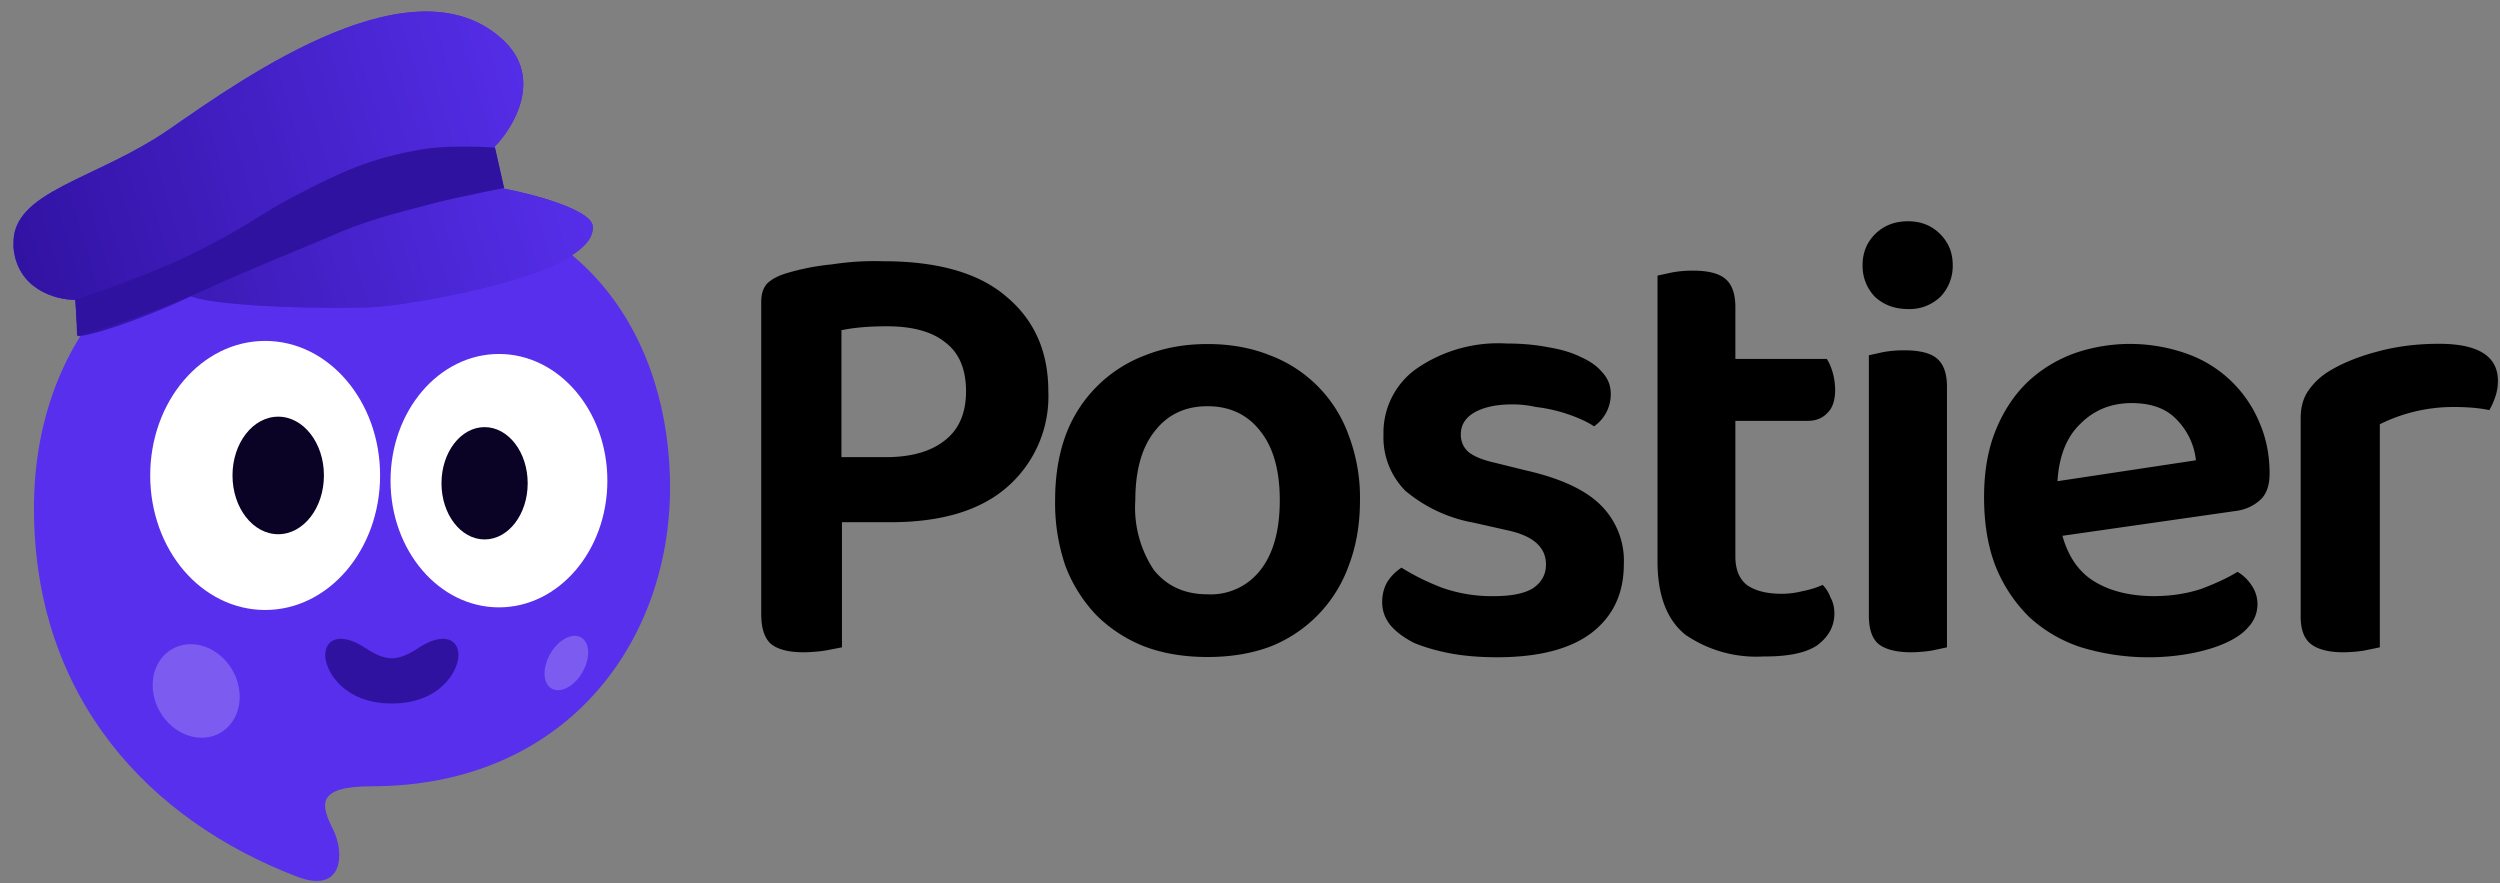 <svg xmlns="http://www.w3.org/2000/svg" xmlns:xlink="http://www.w3.org/1999/xlink" width="957" height="338" fill="none">
  <rect width="100%" height="100%" fill="#808080" stroke="none"/>
  <path fill="#572fec" d="M256.5 186.5c0 59.5-40 114.5-114.5 114.5-21.5 0-19 7.5-14.5 16.5s4 25-14 18C57.5 314 13 267.5 13 194.5c0-69.5 48.5-121 130.5-121s113 58 113 113"/>
  <ellipse cx="191" cy="184" fill="#fff" rx="41.5" ry="48.5"/>
  <ellipse cx="75.1" cy="264.5" fill="#7b5bf0" rx="16" ry="18.5" transform="rotate(-30 75.1 264.5)"/>
  <ellipse cx="216.8" cy="253.8" fill="#7b5bf0" rx="7.1" ry="11.3" transform="rotate(30 216.8 253.8)"/>
  <ellipse cx="185.5" cy="185" fill="#0b0325" rx="16.5" ry="21.5"/>
  <ellipse cx="101.5" cy="182" fill="#fff" rx="44" ry="51.5"/>
  <ellipse cx="106.5" cy="182" fill="#0b0325" rx="17.5" ry="22.5"/>
  <path fill="#3012a1" d="M150 252c-2 0-5.5-.7-10.5-4.2-9.5-6-15-3-15 3s7 18.5 25.5 18.5 25.5-12.5 25.5-18.5-5.5-9-15-3c-5 3.5-8.5 4.2-10.5 4.2"/>
  <path fill="#4c24e0" d="M5.1 94c1.1 16.8 16.3 20.8 23.7 20.8l1 13.9c8.3-.6 32.5-10 43.3-15.3 10.6 4.3 57.8 5 70.8 4.1 13-.8 84.3-12.2 83-30.8-.3-6.4-22.9-12.4-34-14.5l-3.6-16c7.3-7.4 18.3-25.7 4.2-40-33.8-33.5-99.4 13-128 32.8C37 69 3.9 73 5.2 94"/>
  <path fill="url(#a)" d="M5.1 94c1.1 16.8 16.3 20.8 23.7 20.8l1 13.9c8.3-.6 32.5-10 43.3-15.3 10.6 4.3 57.8 5 70.8 4.1 13-.8 84.3-12.2 83-30.8-.3-6.4-22.9-12.4-34-14.5l-3.6-16c7.3-7.4 18.3-25.7 4.2-40-33.8-33.5-99.4 13-128 32.8C37 69 3.9 73 5.2 94"/>
  <path fill="#3012a1" d="M71 98.4c-15.5 7.5-42 16.3-42 16.3l.5 13.8s20.7-5 47.9-17.1c22.1-10 32.8-14 48-20.5 15-6.6 24-8.7 39.9-12.9 11.6-3 27.7-6 27.7-6l-3.5-15.5s-16.2-1.2-27.5.6c-20.9 3.5-32.1 9-51 18.9C99.5 82 93.9 87.4 71 98.4"/>
  <path fill="#000" d="M322.3 199.9v47.9l-6.2 1.2q-3.8.6-8.3.7-9 0-12.9-3.4-3.5-3.4-3.5-11.2V115.5q0-4.5 2.3-7 2.4-2.3 6.7-3.7a90 90 0 0 1 18.1-3.6 107 107 0 0 1 19.6-1.2q31.5 0 47.2 13.6 16 13.4 16 36.2a46 46 0 0 1-15.6 36.5q-15.4 13.6-44.8 13.6zM339 175q14.4 0 22.4-6.2 8.4-6.3 8.4-19t-7.9-18.7q-7.6-6.2-22.4-6.2-10.2 0-17.4 1.5V175zM520.6 191.5q0 13.8-4.3 25a52.2 52.2 0 0 1-30 31q-10.7 4-24 4-13.5 0-24.1-4a54 54 0 0 1-18.4-11.9 56 56 0 0 1-11.9-18.8 74 74 0 0 1-4-25.3q0-13.8 4-24.8a51.9 51.9 0 0 1 30.5-30.7q10.8-4.3 23.8-4.3 13.2 0 23.9 4.3a51.1 51.1 0 0 1 30.3 31 67 67 0 0 1 4.2 24.5m-58.4-36q-12.8 0-20.2 9.6-7.4 9.3-7.4 26.4a43 43 0 0 0 7.1 26.7q7.5 9.3 20.5 9.3a24 24 0 0 0 20.3-9.3q7.4-9.4 7.4-26.7 0-17.1-7.4-26.4-7.4-9.6-20.3-9.6M621.6 216q0 16.8-12.4 26.3-12.3 9.3-36.2 9.3-9.8 0-17.9-1.5-7.8-1.5-13.8-4-5.7-2.9-9-6.7-3.2-4-3.2-8.8 0-4.5 2-7.9a18 18 0 0 1 5.4-5.4q6.8 4.3 15.3 7.6a57 57 0 0 0 20.2 3.3q9.9 0 14.8-3 5-3.4 5-9.1 0-9.8-14.3-13l-13.3-3a56 56 0 0 1-26.2-12.2 29 29 0 0 1-8.4-21.6 30 30 0 0 1 12.4-25 55 55 0 0 1 34.8-9.8q8.6 0 15.7 1.4 7.5 1.2 12.7 3.8 5.4 2.4 8.3 6 3 3.3 3.1 7.8a15 15 0 0 1-6.4 12.7q-2.2-1.5-5.7-3a60 60 0 0 0-16.5-4.4q-4.5-1-9-1-9.2 0-14.6 3.1-5.2 3-5.2 8.4 0 4 2.8 6.6 3.2 2.7 10.5 4.3l11.7 2.9q19.8 4.5 28.6 13.3a30 30 0 0 1 8.8 22.7M664.3 213q0 7.5 4.5 11 4.8 3.3 13.2 3.3 4 0 8-1 4.5-.9 7.7-2.4 2 2 3 4.8 1.5 2.6 1.5 6.2 0 7.1-6.4 12-6.4 4.5-20.8 4.4a48 48 0 0 1-29.8-8.3q-10.7-8.6-10.7-28.1V105.5l5.5-1.2a44 44 0 0 1 8.1-.7q8.4 0 12.2 3 4 3.2 4 11v19.8h35q1.3 2 2.2 5t1 6.7q0 6.2-3 9-2.8 3-7.5 3h-27.7zM715.4 136l5.4-1.2a44 44 0 0 1 8.1-.7q8.7 0 12.4 3 4 3.2 4 11v99.7l-5.6 1.2q-3.6.6-7.9.7-8.6 0-12.6-3.1-3.8-3.1-3.8-11zm-2.4-34.6q0-6.9 4.7-11.7 5-5 12.7-5 7.5 0 12.4 5 4.7 4.8 4.7 11.7a17 17 0 0 1-4.7 12.2 17 17 0 0 1-12.4 4.7q-7.6 0-12.7-4.7a17 17 0 0 1-4.7-12.2M789.5 205.1q3.4 12.2 12.4 17.6t22.4 5.5q10 0 18.4-2.8 8.5-3.2 13.8-6.5 3.3 1.9 5.5 5.3a12.7 12.7 0 0 1-1.2 15.7q-3 3.6-8.8 6.2-5.5 2.5-13.2 4a89 89 0 0 1-42.1-2.3 54 54 0 0 1-19.8-11.5A57 57 0 0 1 764 217q-4.5-11.4-4.5-26.7 0-14.7 4.5-25.7t12.2-18.4q7.8-7.3 18-11a65 65 0 0 1 43.2.3 47 47 0 0 1 27.4 26q4 9 4 19.8 0 6.7-3.5 10a17 17 0 0 1-9.5 4.3zm26.5-50.8q-11.7 0-19.6 7.9-7.9 7.5-8.8 22l53-8a26 26 0 0 0-7-15.2q-6-6.7-17.6-6.7M911 247.8l-5.8 1.2q-3.5.6-8 .7-8.4 0-12.5-3.1t-4-11v-75.5q0-6.3 2.9-10.5a26 26 0 0 1 8.3-7.7q7.5-4.5 18.1-7.3 11-3 23.6-3 22.6 0 22.6 14.2 0 3.3-1.1 6.4-1 2.8-2.2 4.8-5.5-1.2-13.6-1.2a63 63 0 0 0-28.3 6.6z"/>
  <defs>
    <linearGradient id="a" x1="229" x2="10.3" y1="67.5" y2="131.7" gradientUnits="userSpaceOnUse">
      <stop stop-color="#572fec"/>
      <stop offset="1" stop-color="#3012a1"/>
    </linearGradient>
  </defs>
</svg>
